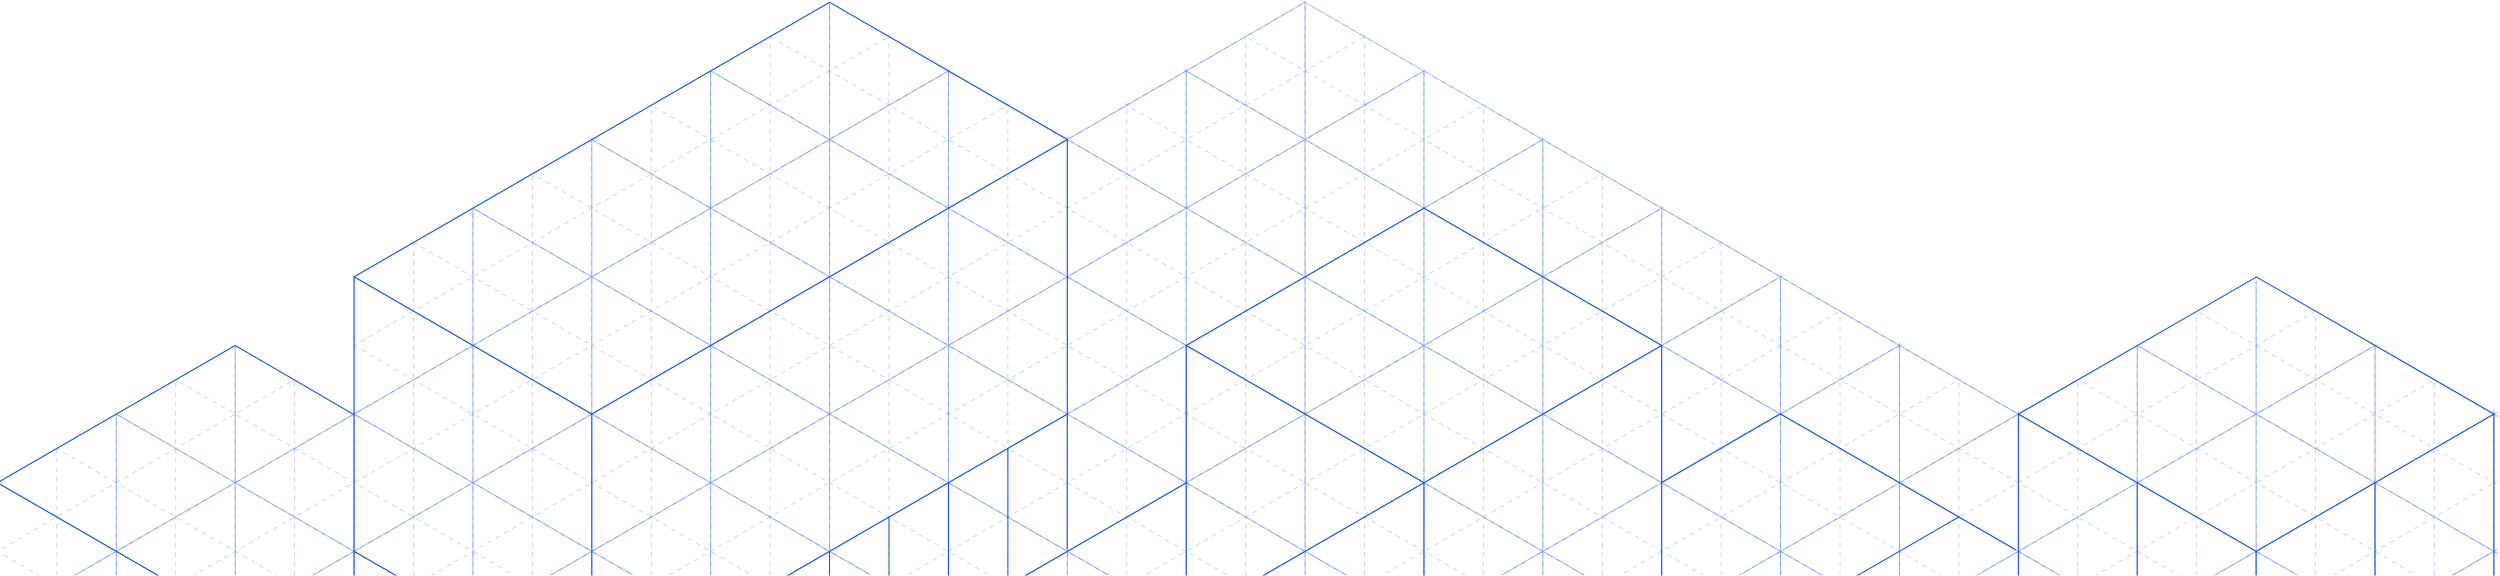 <svg width="1264" height="291" fill="none" xmlns="http://www.w3.org/2000/svg"><g opacity=".3"><mask id="a" style="mask-type:luminance" maskUnits="userSpaceOnUse" x="-244" y="0" width="1508" height="801"><path d="M-121.903 451.69V313.463l240.417-138.807 60.107 34.916v-69.833L419.046 1.361l120.587 67.6L659.464.566l361.016 207.488 120.21-66.376 122.47 66.376-2.26 350.046-360.637 208.211-180.692-104.82-240.045 138.592-300.905-173.294-119.832 69.189-302.121-174.304 121.429-69.984z" fill="#fff"/></mask><g mask="url(#a)" stroke="#0D4FE9" stroke-width=".397" stroke-miterlimit="10"><path d="M28.737-477.623V897.53M58.79-477.623V897.53M88.843-477.623V897.53M118.896-477.623V897.53M148.949-477.623V897.53M179.002-477.623V897.53M209.056-477.623V897.53M239.109-477.623V897.53M269.162-477.623V897.53M299.216-477.623V897.53M329.261-477.623V897.53M359.314-477.623V897.53M389.368-477.623V897.53M419.421-477.623V897.53M449.474-477.623V897.53M479.527-477.623V897.53M509.58-477.623V897.53M539.633-477.623V897.53M569.687-477.623V897.53M599.739-477.623V897.53M629.793-477.623V897.53M659.847-477.623V897.53M689.899-477.623V897.53M719.953-477.623V897.53M750.006-477.623V897.53M780.059-477.623V897.53M810.104-477.623V897.53M840.158-477.623V897.53M870.211-477.623V897.53M900.264-477.623V897.53M930.317-477.623V897.53M960.371-477.623V897.53M990.424-477.623V897.53M1020.48-477.623V897.53M1050.53-477.623V897.53M1080.58-477.623V897.53M1110.64-477.623V897.53M1140.69-477.623V897.53M1170.74-477.623V897.53M1200.8-477.623V897.53M1230.85-477.623V897.53M1260.9-477.623V897.53M-295.729 282.29l1422.319 821.18M-280.703 256.266L1141.61 1077.44M-265.677 230.242L1156.64 1051.41M-250.649 204.207L1171.67 1025.39M-235.624 178.184L1186.69 999.362M-220.597 152.158L1201.72 973.337M-205.578 126.125L1216.74 947.304M-190.551 100.104L1231.77 921.282M-175.525 74.078L1246.8 895.257M-160.498 48.055L1261.82 869.226M-145.472 22.021L1276.85 843.2M-130.445-4.002L1291.88 817.177M-115.419-30.027L1306.9 791.15M-100.393-56.05L1321.93 765.12M-85.365-82.084L1336.96 739.095M-70.339-108.107L1351.98 713.071M-55.312-134.133L1367.01 687.046M-40.286-160.156L1382.04 661.015M-25.259-186.188L1397.06 634.991M-10.232-212.215L1412.09 608.964M4.795-238.238L1427.12 582.941M19.821-264.264L1442.14 556.907M34.848-290.297L1457.17 530.882M49.874-316.32L1472.2 504.858M64.9-342.344l1422.32 821.179M79.928-368.369L1502.25 452.802M94.954-394.402L1517.28 426.776M109.98-420.426L1532.3 400.753M125.007-446.449L1547.33 374.73M140.033-472.475L1562.36 348.696M155.061-498.506L1577.38 322.673M170.087-524.529L1592.4 296.65M185.113-550.555L1607.43 270.624M200.141-576.578L1622.46 244.593M215.167-602.613L1637.48 218.566M230.193-628.637L1652.51 192.542M245.22-654.66l1422.31 821.179M260.246-680.686L1682.56 140.485M275.273-706.719L1697.59 114.46M290.292-732.742L1712.61 88.437M305.318-758.766L1727.64 62.414M320.345-784.791L1742.67 36.38M335.371-810.822L1757.69 10.356M1375 282.29L-27.04 1091.76M1359.97 256.266L-42.065 1065.73M1344.94 230.242L-57.092 1039.71M1329.92 204.207L-72.118 1013.68M1314.89 178.184L-87.146 987.65M1299.86 152.158L-102.172 961.624M1284.84 126.135L-117.198 935.601M1269.82 100.104L-132.225 909.577" stroke-dasharray="2.38 2.38"/><path d="M1257.88 72.291l-1.03.596"/><path d="M1254.79 74.078L-147.252 883.544" stroke-dasharray="2.38 2.38"/><path d="M1242.86 46.266l-1.04.595"/><path d="M1239.77 48.055L-162.278 857.52" stroke-dasharray="2.38 2.38"/><path d="M1227.83 20.242l-1.03.596"/><path d="M1224.74 22.031L-177.305 831.497M1209.71-4.002L-192.331 805.472M1194.68-30.027L-207.358 779.439M1179.66-56.05L-222.385 753.414M1164.63-82.084L-237.412 727.39M1149.61-108.107L-252.438 701.366M1134.58-134.133L-267.465 675.333M1119.55-160.156L-282.491 649.31M1104.53-186.188L-297.518 623.286M1089.5-212.215L-312.544 597.259M1074.47-238.238L-327.571 571.228M1059.45-264.264L-342.598 545.202M1044.42-290.297L-357.624 519.177M1029.39-316.32L-372.651 493.154M1014.37-342.344L-387.678 467.122M999.339-368.369L-402.704 441.097M984.313-394.402L-417.73 415.072M969.286-420.426L-432.758 389.048M954.259-446.449L-447.784 363.017M939.233-472.475L-462.811 336.991M924.207-498.506L-477.837 310.968M909.18-524.529L-492.863 284.945M894.153-550.555L-507.891 258.911M879.126-576.578L-522.909 232.888M864.1-602.613L-537.936 206.861M849.074-628.637L-552.962 180.837M834.046-654.66L-567.989 154.806M819.02-680.686L-583.016 128.78M803.994-706.719L-598.042 102.755M788.967-732.742L-613.068 76.732M773.948-758.766L-628.096 50.7M758.921-784.791L-643.122 24.675" stroke-dasharray="2.38 2.38"/></g></g><g opacity=".4"><mask id="b" style="mask-type:luminance" maskUnits="userSpaceOnUse" x="-244" y="0" width="1508" height="801"><path d="M-121.903 451.69V313.463l240.417-138.807 60.107 34.916v-69.833L419.046 1.361l120.587 67.6L659.464.566l361.016 207.488 120.21-66.376 122.47 66.376-2.26 350.046-360.637 208.211-180.692-104.82-240.045 138.592-300.905-173.294-119.832 69.189-302.121-174.304 121.429-69.984z" fill="#fff"/></mask><g mask="url(#b)" stroke="#0D4FE9" stroke-width=".5" stroke-miterlimit="10"><path d="M58.79-1171.75v2762.22M118.896-1171.75v2762.22M179.002-1171.75v2762.22M239.109-1171.75v2762.22M299.215-1171.75v2762.22M359.313-1171.75v2762.22M419.42-1171.75v2762.22M479.526-1171.75v2762.22M539.633-1171.75v2762.22M599.74-1171.75v2762.22M659.846-1171.75v2762.22M719.953-1171.75v2762.22M780.059-1171.75v2762.22M840.158-1171.75v2762.22M900.264-1171.75v2762.22M960.371-1171.75v2762.22M1020.48-1171.75v2762.22M1080.58-1171.75v2762.22M1140.69-1171.75v2762.22M1200.8-1171.75v2762.22M1260.9-1171.75v2762.22M-1077.19 247.54l2392.17 1381.11M-1047.13 195.49L1345.02 1576.6M-1017.08 143.436L1375.08 1524.55M-987.025 91.385L1405.13 1472.5M-956.973 39.328L1435.18 1420.44M-926.919-12.719L1465.24 1368.39M-896.866-64.777L1495.29 1316.34M-866.812-116.826L1525.34 1264.29M-836.76-168.882L1555.39 1212.23M-806.706-220.93L1585.45 1160.18M-776.653-272.988L1615.5 1108.12M-746.6-325.035L1645.55 1056.08M-716.555-377.092L1675.61 1004.02M-686.502-429.143L1705.66 951.97M-656.448-481.199L1735.71 899.914M-626.395-533.246L1765.77 847.867M-596.342-585.305L1795.82 795.808M-566.288-637.354L1825.87 743.759M-536.235-689.41L1855.92 691.702M-506.182-741.457L1885.97 639.656M-476.129-793.516L1916.03 587.597M-446.076-845.564L1946.08 535.54M-416.022-897.621L1976.13 483.492M-385.969-949.678L2006.19 431.435M-355.916-1001.73L2036.24 379.386M-325.862-1053.78L2066.29 327.331M-295.81-1105.83L2096.34 275.281M-265.756-1157.89L2126.4 223.226M-235.711-1209.94L2156.45 171.176M-205.658-1261.99L2186.5 119.118M-175.604-1314.04L2216.56 67.07M-145.552-1366.1L2246.61 15.013M2156.45 247.539L-235.712 1628.65M2126.4 195.49L-265.757 1576.6M2096.34 143.436L-295.81 1524.55M2066.29 91.385L-325.862 1472.5M2036.24 39.328L-355.916 1420.44M2006.18-12.719L-385.97 1368.39M1976.13-64.777L-416.022 1316.34M1946.08-116.826L-446.076 1264.29M1916.03-168.883L-476.129 1212.23M1885.97-220.93L-506.182 1160.18M1855.92-272.988L-536.235 1108.12M1825.87-325.035L-566.288 1056.08M1795.82-377.092L-596.342 1004.02M1765.77-429.143L-626.395 951.97M1735.71-481.199L-656.448 899.914M1705.66-533.246L-686.502 847.867M1675.61-585.305L-716.555 795.808M1645.55-637.354L-746.6 743.759M1615.5-689.41L-776.653 691.702M1585.45-741.457L-806.706 639.656M1555.39-793.516L-836.76 587.597M1525.34-845.564L-866.812 535.54M1495.29-897.621L-896.866 483.492M1465.24-949.678L-926.919 431.435M1435.18-1001.73L-956.972 379.386M1405.13-1053.78L-987.025 327.331M1375.08-1105.83L-1017.08 275.281M1345.02-1157.89L-1047.13 223.226M1314.98-1209.94L-1077.19 171.176M1284.92-1261.99L-1107.24 119.118M1254.87-1314.04L-1137.29 67.07M1224.82-1366.1L-1167.34 15.013"/></g></g><path d="M179.003 556.377V139.955l120.213 69.404v416.422l-120.213-69.404z" stroke="#0D4FE9" stroke-width=".5" stroke-miterlimit="10"/><path d="M179.003 278.763l120.213 69.404 240.418-138.808-.072 68.49" stroke="#0D4FE9" stroke-width=".5" stroke-miterlimit="10"/><path d="M299.216 209.36L539.634 70.553V209.36M539.634 70.552L419.421 1.148 179.003 139.956M118.896 313.464L-1.316 244.061l-120.213 69.403 120.213 69.404 120.212 69.404" stroke="#0D4FE9" stroke-width=".5" stroke-miterlimit="10"/><path d="M-1.316 244.062l120.212-69.404 59.813 34.869M839.911 244.062l60.107-34.845 119.172 68.808M600.033 244.006l-120.507 69.459v208.211l180.32 104.106M1020.48 209.359v347.019l120.21 69.403V278.763l-120.21-69.404z" stroke="#0D4FE9" stroke-width=".5" stroke-miterlimit="10"/><path d="M1020.48 209.359l120.35-69.316 120.07 69.316-120.21 69.404M1260.9 209.359v347.019l-120.21 69.403M599.739 174.657l120.213-69.403 120.205 69.403v138.808M419.421 278.93v138.64M449.474 261.416v138.807M479.526 244.061v69.403M509.58 296.141v-69.428M1080.58 244.053V452.28M1200.8 244.061v208.211M870.211 330.819l120.397-69.586" stroke="#0D4FE9" stroke-width=".5" stroke-miterlimit="10"/><path d="M599.739 313.466l120.213-69.404-120.213-69.404v138.808zm0 0l120.213 69.403V244.062l120.205-69.404" stroke="#0D4FE9" stroke-width=".5" stroke-miterlimit="10"/></svg>